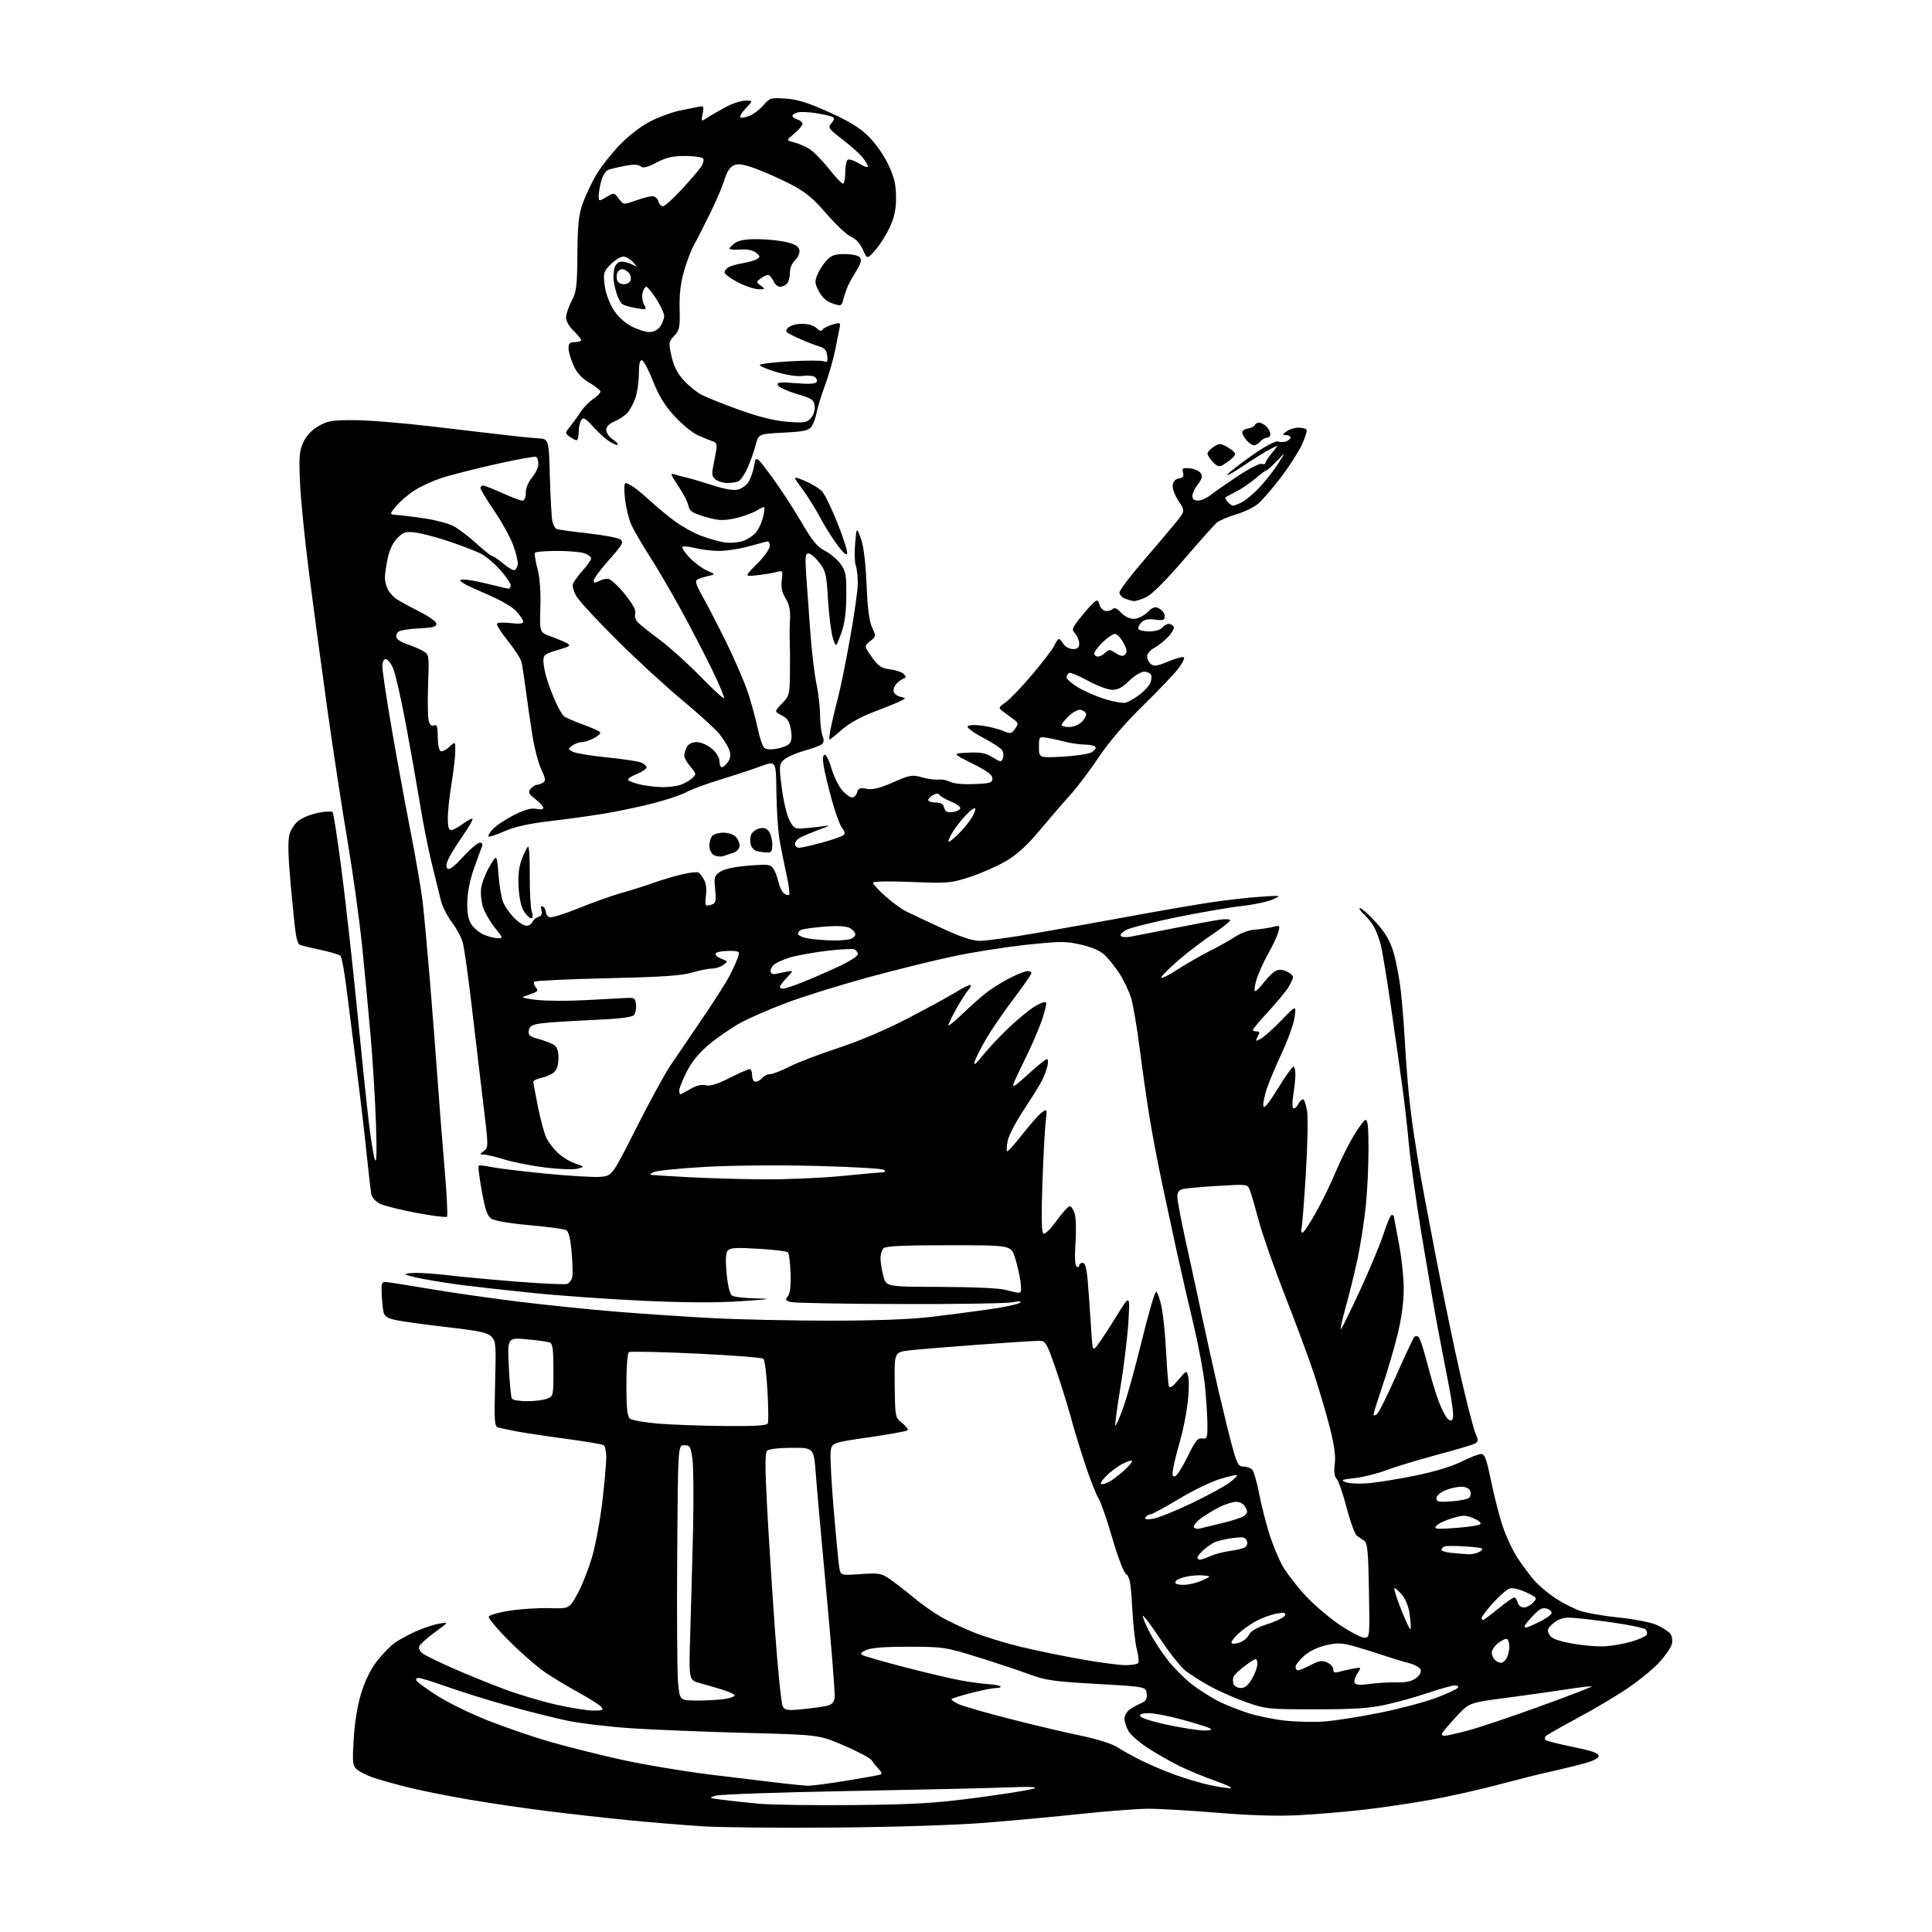 <?xml version="1.0" encoding="UTF-8" standalone="no"?>
<svg 
  version="1.1" 
  xmlns="http://www.w3.org/2000/svg" 
  xmlns:xlink="http://www.w3.org/1999/xlink" 
  xmlns:svg="http://www.w3.org/2000/svg"
  xmlns:rdf="http://www.w3.org/1999/02/22-rdf-syntax-ns#"
  xmlns:cc="http://creativecommons.org/ns#"
  xmlns:dc="http://purl.org/dc/elements/1.1/"
  viewBox="0 0 768 768"
  width="768"
  height="768"
>
<style>svg {background-color: white; }</style>"
<path stroke="none" fill="black" fill-rule="evenodd" d="M332.50,726.48C310.50,726.68 286.43,726.45 279.00,725.97C271.57,725.49 258.30,724.39 249.50,723.52C240.70,722.65 226.30,721.03 217.50,719.93C208.70,718.83 194.75,716.78 186.50,715.37C178.25,713.97 167.22,711.76 162.00,710.46C156.78,709.15 150.50,707.38 148.05,706.52C145.60,705.65 142.78,704.21 141.78,703.30C140.15,701.83 140.03,700.53 140.61,691.08C141.02,684.37 142.14,677.68 143.66,672.81C145.19,667.88 147.46,663.34 149.96,660.18C152.10,657.46 155.22,654.27 156.88,653.09C158.54,651.90 162.28,649.86 165.20,648.54C168.11,647.22 172.30,645.83 174.50,645.45C178.50,644.76 178.50,644.76 172.87,648.85C169.77,651.10 166.97,653.63 166.65,654.47C166.29,655.41 166.97,656.59 168.45,657.56C169.76,658.42 175.26,661.06 180.67,663.44C186.08,665.81 195.00,669.43 200.49,671.48C205.99,673.54 215.21,676.29 220.99,677.60C226.77,678.91 233.47,679.99 235.87,679.99C239.59,680.00 240.06,679.78 239.04,678.54C238.37,677.74 234.38,675.20 230.16,672.89C225.95,670.59 219.92,666.96 216.77,664.83C213.61,662.69 207.18,657.09 202.47,652.38C197.75,647.67 194.07,643.29 194.28,642.66C194.48,642.02 198.22,640.95 202.58,640.27C206.93,639.59 214.06,639.14 218.41,639.27C226.32,639.50 226.32,639.50 229.60,633.50C231.41,630.20 234.01,623.59 235.39,618.81C236.77,614.03 238.60,604.13 239.45,596.81C240.30,589.49 241.00,581.61 241.00,579.31C241.00,577.00 240.52,574.82 239.94,574.46C239.36,574.10 232.49,572.95 224.69,571.91C216.89,570.86 208.03,569.52 205.00,568.93C201.97,568.34 198.80,567.66 197.94,567.42C196.57,567.04 196.43,564.81 196.81,550.12C197.22,534.39 197.12,533.12 195.30,531.30C193.72,529.72 190.35,529.00 177.92,527.58C169.44,526.61 160.36,525.37 157.75,524.83C154.14,524.07 152.87,523.31 152.48,521.67C152.20,520.48 151.87,517.25 151.74,514.50C151.53,510.05 151.72,509.51 153.50,509.63C154.60,509.70 162.47,510.95 171.00,512.39C179.53,513.84 195.50,516.13 206.50,517.47C217.50,518.82 235.05,520.61 245.50,521.46C255.95,522.30 273.05,523.44 283.50,523.99C293.95,524.54 314.88,524.99 330.00,524.99C347.85,524.98 361.89,524.47 370.00,523.51C376.88,522.70 387.45,521.32 393.50,520.44C399.55,519.56 404.95,518.39 405.50,517.84C406.16,517.18 405.16,517.12 402.50,517.67C400.30,518.13 380.20,518.45 357.84,518.38C335.48,518.32 315.98,517.96 314.50,517.59C312.17,517.01 312.00,516.71 313.16,515.31C314.07,514.22 314.42,511.28 314.26,506.16C314.13,502.02 313.67,498.27 313.24,497.84C312.81,497.41 307.52,496.76 301.47,496.40C292.60,495.86 290.24,496.00 289.30,497.14C288.47,498.14 288.34,500.87 288.86,506.35C289.35,511.39 290.12,514.46 291.05,515.05C291.85,515.56 296.10,516.04 300.50,516.13C307.35,516.27 306.48,516.43 294.50,517.25C284.99,517.90 272.55,517.85 255.71,517.08C242.08,516.45 222.28,515.05 211.71,513.96C201.15,512.87 188.68,511.48 184.00,510.88C179.32,510.27 172.43,509.20 168.69,508.49C164.94,507.79 161.60,506.94 161.27,506.60C160.94,506.27 162.89,506.00 165.61,506.00C168.33,506.00 174.14,506.44 178.53,506.98C182.91,507.52 194.93,508.63 205.22,509.46C215.52,510.28 224.64,510.69 225.48,510.37C226.33,510.04 227.23,508.82 227.48,507.64C227.73,506.46 227.62,501.95 227.22,497.60C226.72,492.15 226.04,489.47 225.00,488.95C224.18,488.53 217.65,487.67 210.50,487.03C203.04,486.37 196.60,485.29 195.38,484.50C193.72,483.42 192.88,481.04 191.53,473.50C190.57,468.21 190.00,463.66 190.26,463.40C190.52,463.14 192.71,463.36 195.12,463.88C197.53,464.40 207.15,465.58 216.50,466.50C225.85,467.41 235.70,468.01 238.40,467.83C243.30,467.50 243.30,467.50 252.90,448.47C258.18,438.01 264.32,426.76 266.55,423.47C268.78,420.19 274.50,411.79 279.25,404.81C284.01,397.83 288.99,389.96 290.32,387.31C291.65,384.66 293.05,381.49 293.44,380.25C294.09,378.15 293.84,378.00 289.63,378.00C287.15,378.00 284.84,378.45 284.50,379.00C284.16,379.55 285.14,380.49 286.69,381.08C289.40,382.11 289.43,382.20 287.56,383.57C286.49,384.36 284.47,385.01 283.06,385.01C281.65,385.02 278.02,385.75 275.00,386.63C270.81,387.86 262.78,388.39 241.33,388.87C225.84,389.22 212.84,389.83 212.44,390.23C212.04,390.63 212.28,391.63 212.97,392.46C214.01,393.72 213.82,394.11 211.86,394.84C210.56,395.32 208.82,395.94 208.00,396.22C207.18,396.50 209.55,397.07 213.28,397.48C217.01,397.90 225.56,397.95 232.28,397.60C239.00,397.25 246.30,396.86 248.50,396.73C252.21,396.52 252.52,396.71 252.82,399.31C253.00,400.86 252.65,402.72 252.04,403.46C251.25,404.41 246.29,405.00 234.71,405.51C225.80,405.90 216.70,406.52 214.50,406.88C211.40,407.38 210.43,408.02 210.19,409.71C209.93,411.52 210.59,412.08 214.07,413.02C216.38,413.64 219.11,414.67 220.13,415.31C221.46,416.15 222.00,417.66 222.00,420.59C222.00,423.24 221.38,425.24 220.25,426.23C219.29,427.08 217.04,428.09 215.25,428.47C213.46,428.85 212.00,429.53 212.00,429.98C212.00,430.44 212.86,435.06 213.90,440.26C214.95,445.47 216.48,451.02 217.31,452.61C218.14,454.20 220.16,456.77 221.80,458.33C223.44,459.89 226.51,461.76 228.64,462.49C232.50,463.83 232.50,463.83 229.51,464.58C227.87,465.00 222.08,464.78 216.64,464.10C211.20,463.42 204.00,462.00 200.63,460.95C197.26,459.89 193.60,459.01 192.50,458.98C190.56,458.94 190.56,458.89 192.37,457.52C194.19,456.15 194.18,455.68 192.12,438.80C190.97,429.29 188.89,411.82 187.52,400.00C186.14,388.18 184.54,376.78 183.95,374.68C183.36,372.58 181.41,368.93 179.61,366.58C177.81,364.22 175.84,360.32 175.24,357.90C174.63,355.48 172.98,348.77 171.58,343.00C170.18,337.23 168.13,326.88 167.02,320.00C165.90,313.12 163.40,298.95 161.46,288.50C159.51,278.05 157.19,267.81 156.31,265.75C155.42,263.69 154.09,262.00 153.35,262.00C152.52,262.00 152.00,263.15 152.00,264.99C152.00,266.64 153.56,277.10 155.46,288.24C157.36,299.38 160.72,317.73 162.92,329.00C165.12,340.27 167.38,353.32 167.95,358.00C168.51,362.68 169.86,377.30 170.95,390.50C172.03,403.70 173.39,421.25 173.97,429.50C174.54,437.75 175.76,453.16 176.67,463.75C177.59,474.34 178.04,483.29 177.68,483.65C177.33,484.01 171.79,483.31 165.38,482.11C158.97,480.90 152.45,479.25 150.88,478.44C149.31,477.63 147.84,475.96 147.60,474.73C147.36,473.50 146.44,465.52 145.56,457.00C144.67,448.48 142.84,432.95 141.50,422.50C140.15,412.05 138.41,398.40 137.64,392.17C136.86,385.93 135.83,380.43 135.35,379.95C134.87,379.47 131.17,378.38 127.12,377.53C123.08,376.68 119.42,375.76 118.98,375.49C118.53,375.21 117.90,373.30 117.58,371.24C117.25,369.19 116.33,360.25 115.53,351.38C114.52,340.13 114.39,334.19 115.08,331.68C115.65,329.62 117.31,327.20 118.96,326.03C120.55,324.89 124.03,323.56 126.68,323.05C129.33,322.55 131.82,322.45 132.21,322.83C132.60,323.21 134.30,334.32 135.98,347.51C137.66,360.71 140.38,385.23 142.02,402.00C143.66,418.77 145.69,438.35 146.53,445.50C147.37,452.65 148.50,459.62 149.03,461.00C149.70,462.70 149.84,458.23 149.46,447.00C149.17,437.93 148.25,422.62 147.43,413.00C146.60,403.38 145.04,386.81 143.96,376.19C142.87,365.57 140.21,346.44 138.05,333.69C135.89,320.94 132.27,297.29 130.02,281.15C127.77,265.00 124.56,241.15 122.89,228.15C121.22,215.14 119.60,198.98 119.28,192.24C118.79,181.70 118.96,179.41 120.53,175.92C121.74,173.24 123.77,171.05 126.52,169.44C130.17,167.30 131.88,167.00 140.59,167.01C146.04,167.01 159.95,168.13 171.50,169.49C183.05,170.84 196.32,172.41 201.00,172.96C205.68,173.52 211.45,174.09 213.83,174.24C218.17,174.50 218.17,174.50 218.58,189.50C218.81,197.75 219.25,205.70 219.56,207.17C219.87,208.63 220.68,210.05 221.36,210.31C222.05,210.57 227.64,211.34 233.79,212.02C239.94,212.70 245.70,213.79 246.60,214.45C248.04,215.50 247.51,216.46 242.12,222.53C238.75,226.32 236.00,230.02 236.00,230.75C236.00,231.75 236.47,231.82 237.93,231.04C239.00,230.47 240.69,230.03 241.68,230.07C242.68,230.11 245.66,232.82 248.31,236.10C251.63,240.22 252.93,242.64 252.52,243.93C252.18,245.01 252.62,246.48 253.59,247.45C254.50,248.36 258.45,251.50 262.37,254.42C266.29,257.34 273.50,263.86 278.40,268.89C283.29,273.92 287.52,277.81 287.80,277.53C288.08,277.26 285.96,272.18 283.09,266.26C280.23,260.34 274.68,249.65 270.76,242.50C266.85,235.35 261.18,225.68 258.17,221.00C255.16,216.32 251.89,210.70 250.92,208.50C249.94,206.30 248.83,201.69 248.44,198.25C248.04,194.66 248.13,192.00 248.65,192.00C249.15,192.00 250.67,192.77 252.03,193.71C253.39,194.65 256.35,197.13 258.60,199.23C260.86,201.33 265.10,204.84 268.02,207.02C270.95,209.20 275.74,211.88 278.68,212.98C281.62,214.08 285.77,215.26 287.91,215.60C290.05,215.94 293.41,215.69 295.38,215.04C297.35,214.39 299.84,212.64 300.90,211.14C301.96,209.65 303.15,206.74 303.53,204.68C304.24,200.93 304.24,200.93 300.79,202.96C298.89,204.08 294.86,205.50 291.83,206.11C287.19,207.04 285.35,206.93 280.24,205.41C275.14,203.89 274.09,203.19 273.65,201.00C273.36,199.57 271.54,196.03 269.59,193.14C266.39,188.37 266.26,187.95 268.28,188.60C269.50,188.99 271.85,189.62 273.50,190.00C275.15,190.39 279.69,191.73 283.60,193.00C288.06,194.44 291.67,195.05 293.33,194.63C294.79,194.27 296.67,192.91 297.52,191.61C298.37,190.32 299.38,187.41 299.78,185.14C300.50,181.03 300.50,181.03 306.60,189.26C309.95,193.79 315.25,201.89 318.38,207.24C322.92,215.04 324.84,217.39 327.95,218.97C330.08,220.06 332.88,222.43 334.17,224.23C336.24,227.13 336.49,228.57 336.41,237.00C336.35,243.89 335.76,248.01 334.30,252.00C332.27,257.50 332.27,257.50 331.04,253.50C330.36,251.30 329.51,244.51 329.15,238.42C328.56,228.34 328.25,227.01 325.70,223.67C324.16,221.65 322.22,220.00 321.40,220.00C320.13,220.00 319.99,221.37 320.49,228.75C320.82,233.56 321.54,243.71 322.11,251.31C322.67,258.90 323.77,268.12 324.55,271.81C325.33,275.49 325.97,281.06 325.98,284.18C325.99,287.31 326.43,290.99 326.95,292.36C327.61,294.09 327.53,295.14 326.70,295.83C326.04,296.37 322.80,297.57 319.50,298.51C316.20,299.44 312.62,301.05 311.55,302.09C309.71,303.85 309.66,304.52 310.74,313.03C311.36,318.01 312.69,323.76 313.69,325.80C315.22,328.92 315.97,329.48 318.50,329.35C320.15,329.26 323.52,328.92 326.00,328.59C330.50,327.97 330.50,327.97 325.38,329.88C322.57,330.93 319.30,332.30 318.13,332.93C316.96,333.56 316.00,334.73 316.00,335.54C316.00,336.34 316.76,337.00 317.69,337.00C318.61,337.00 322.78,336.06 326.94,334.90C331.10,333.75 334.92,332.41 335.43,331.93C335.99,331.39 335.75,330.35 334.82,329.27C333.97,328.30 332.10,323.23 330.66,318.00C329.22,312.77 327.75,306.59 327.39,304.25C326.96,301.43 327.12,300.00 327.84,300.00C328.45,300.00 329.67,302.48 330.55,305.51C331.43,308.54 333.28,312.37 334.66,314.01C336.05,315.66 337.85,317.00 338.68,317.00C339.51,317.00 340.43,316.09 340.72,314.98C341.16,313.30 341.79,313.06 344.50,313.57C346.93,314.02 349.62,313.36 355.01,311.00C361.72,308.05 362.58,307.90 366.49,309.00C368.81,309.65 371.79,310.05 373.11,309.89C374.42,309.73 376.47,310.14 377.66,310.79C378.94,311.49 382.82,311.86 387.16,311.68C393.67,311.43 394.50,311.17 394.50,309.45C394.50,308.01 392.39,306.44 386.50,303.50C378.50,299.50 378.50,299.50 384.80,299.20C389.84,298.96 391.80,299.33 394.55,301.03C397.73,303.00 398.05,303.03 398.66,301.45C399.02,300.50 398.89,299.05 398.37,298.23C397.86,297.41 394.42,295.16 390.74,293.23C387.06,291.30 384.33,289.28 384.66,288.75C385.01,288.18 387.34,288.05 390.30,288.44C393.07,288.81 396.83,289.74 398.65,290.50C401.74,291.79 402.07,291.74 403.50,289.69C404.92,287.66 404.87,287.38 402.77,285.82C401.52,284.90 399.65,283.51 398.61,282.74C396.81,281.39 396.87,281.23 399.82,279.13C401.53,277.91 406.32,272.89 410.48,267.96C414.64,263.02 418.56,257.87 419.18,256.50C419.81,255.12 420.59,254.00 420.92,254.00C421.25,254.00 422.08,254.90 422.77,256.00C423.47,257.13 425.10,258.00 426.51,258.00C428.40,258.00 429.00,257.48 429.00,255.83C429.00,254.63 428.28,252.86 427.39,251.88C425.90,250.23 426.05,249.76 429.64,245.30C431.76,242.66 434.18,239.97 435.00,239.32C436.22,238.36 436.60,238.54 437.04,240.31C437.34,241.51 438.40,242.65 439.40,242.84C440.40,243.03 441.69,242.71 442.27,242.13C443.02,241.38 444.01,241.80 445.62,243.53C446.98,245.00 449.02,246.00 450.65,246.00C452.24,246.00 454.53,244.91 456.09,243.41C458.37,241.23 459.13,241.00 460.90,241.95C462.05,242.56 463.00,243.91 463.00,244.94C463.00,246.53 462.43,246.73 459.18,246.30C456.41,245.93 454.89,246.25 453.67,247.47C452.74,248.40 452.24,249.57 452.55,250.08C452.86,250.59 454.84,251.00 456.94,251.00C459.11,251.00 461.29,250.35 462.00,249.50C462.68,248.68 463.84,248.00 464.56,248.00C465.29,248.00 466.18,248.49 466.55,249.08C466.92,249.68 465.93,251.52 464.36,253.17C462.79,254.82 460.26,256.82 458.75,257.61C457.24,258.40 456.00,259.88 456.00,260.90C456.00,261.92 456.67,263.31 457.48,263.98C458.67,264.97 460.04,264.76 464.47,262.93C467.50,261.67 470.27,260.94 470.63,261.29C470.99,261.65 470.00,263.65 468.43,265.72C466.86,267.80 460.53,274.45 454.35,280.50C447.13,287.57 440.87,294.87 436.81,300.95C433.34,306.15 428.24,312.90 425.48,315.95C422.71,319.00 417.26,325.32 413.37,330.00C408.33,336.05 404.45,339.59 399.90,342.28C396.38,344.35 389.90,347.21 385.50,348.63C377.87,351.09 376.80,351.18 362.25,350.59C353.18,350.22 347.00,350.35 347.00,350.89C347.00,351.40 349.17,353.77 351.83,356.16C354.49,358.55 358.20,361.28 360.08,362.23C361.96,363.17 368.40,366.21 374.40,368.97C382.19,372.57 386.53,374.00 389.65,374.00C392.04,374.00 401.98,372.62 411.75,370.94C421.51,369.26 438.95,366.14 450.50,364.01C462.05,361.88 476.23,359.45 482.00,358.60C487.77,357.76 496.32,356.80 501.00,356.48C509.43,355.91 509.47,355.91 506.00,357.53C504.07,358.42 498.45,359.61 493.50,360.17C488.55,360.72 476.89,362.74 467.58,364.65C458.27,366.56 449.37,368.79 447.80,369.61C446.22,370.42 445.19,371.50 445.51,372.01C445.82,372.52 447.52,372.68 449.29,372.37C451.05,372.05 458.80,370.54 466.50,369.01C474.20,367.48 482.41,365.95 484.75,365.60C487.09,365.26 489.00,365.37 489.00,365.84C489.00,366.32 485.96,368.73 482.25,371.20C478.54,373.67 472.50,378.26 468.84,381.39C465.18,384.52 461.94,387.71 461.64,388.48C461.35,389.26 464.12,387.95 467.80,385.57C471.49,383.20 477.39,379.80 480.93,378.02C484.47,376.24 489.06,373.67 491.13,372.29C493.21,370.92 496.61,369.69 498.70,369.55C500.79,369.41 503.95,368.96 505.71,368.53C508.88,367.77 508.92,367.80 508.10,370.66C507.64,372.25 505.81,376.14 504.03,379.29C502.25,382.44 500.19,387.04 499.45,389.51C498.70,391.98 498.47,394.00 498.93,394.00C499.39,394.00 500.96,392.43 502.42,390.51C503.88,388.60 505.94,386.57 506.98,386.01C508.31,385.30 509.66,385.34 511.44,386.16C512.85,386.80 514.00,387.81 514.00,388.41C513.99,389.01 513.16,390.85 512.13,392.50C511.11,394.15 507.51,398.49 504.14,402.15C500.76,405.81 498.00,409.08 498.00,409.40C498.00,409.73 498.69,410.00 499.54,410.00C500.78,410.00 500.86,410.39 499.96,412.08C498.92,414.02 498.99,414.07 501.17,412.91C502.45,412.23 506.15,408.93 509.38,405.58C515.27,399.50 515.27,399.50 514.66,404.22C514.32,406.81 512.06,413.18 509.63,418.38C507.21,423.57 504.46,430.11 503.53,432.90C502.61,435.69 502.01,438.77 502.21,439.74C502.44,440.90 504.39,438.53 507.94,432.75C510.89,427.94 513.69,424.00 514.15,424.00C514.62,424.00 514.97,425.46 514.94,427.25C514.91,429.04 514.53,432.65 514.09,435.29C513.66,437.92 513.66,440.29 514.10,440.56C514.54,440.83 515.39,440.14 515.99,439.03C516.58,437.91 517.48,437.00 517.97,437.00C518.47,437.00 519.20,439.14 519.59,441.75C519.98,444.36 519.76,455.50 519.09,466.50C518.42,477.50 517.65,487.29 517.37,488.25C517.09,489.21 517.27,490.00 517.75,490.00C518.24,490.00 520.71,486.29 523.23,481.75C525.75,477.21 529.20,470.12 530.90,466.00C532.60,461.88 535.68,455.61 537.74,452.08C539.81,448.54 542.06,445.47 542.75,445.24C543.70,444.93 544.00,447.68 544.00,456.81C544.00,463.40 543.53,473.45 542.95,479.14C542.37,484.84 540.98,493.96 539.86,499.40C538.73,504.85 536.56,513.77 535.03,519.23C533.50,524.69 532.62,528.78 533.08,528.32C533.54,527.86 537.03,520.73 540.83,512.49C544.63,504.24 548.79,494.24 550.07,490.25C551.35,486.26 552.76,483.00 553.20,483.00C553.64,483.00 554.00,483.11 554.00,483.25C554.00,483.39 554.90,488.13 556.00,493.79C557.10,499.44 558.00,507.77 558.00,512.29C558.00,517.61 557.14,524.01 555.55,530.50C554.20,536.00 551.50,545.20 549.55,550.95C547.60,556.69 546.00,561.81 546.00,562.32C546.00,562.83 546.62,562.73 547.37,562.11C548.13,561.48 551.58,554.56 555.04,546.73C558.51,538.91 561.72,532.07 562.17,531.55C562.69,530.95 563.36,530.96 563.98,531.58C564.51,532.11 566.04,536.81 567.37,542.03C568.71,547.24 570.76,554.05 571.94,557.16C573.11,560.27 574.73,563.36 575.53,564.02C576.68,564.98 577.10,564.91 577.57,563.69C577.89,562.84 577.24,557.50 576.13,551.83C575.02,546.15 572.96,535.42 571.55,528.00C570.15,520.58 567.23,503.70 565.06,490.50C562.89,477.30 560.65,461.32 560.07,455.00C559.49,448.68 558.37,438.77 557.59,433.00C556.80,427.23 554.76,412.82 553.05,401.00C551.34,389.18 549.45,377.70 548.86,375.50C548.27,373.30 547.16,370.28 546.39,368.78C545.61,367.29 543.75,364.92 542.25,363.53C540.75,362.14 540.03,361.00 540.66,361.00C541.29,361.00 544.08,363.50 546.88,366.56C550.62,370.65 552.46,373.76 553.89,378.37C554.95,381.82 556.29,388.88 556.86,394.07C557.43,399.26 558.16,408.45 558.49,414.50C558.81,420.55 559.52,429.77 560.05,435.00C560.59,440.23 561.48,447.31 562.02,450.75C562.56,454.19 563.49,460.04 564.08,463.75C564.68,467.46 567.64,483.32 570.66,499.00C573.68,514.67 578.15,536.18 580.58,546.80C583.02,557.41 585.66,567.64 586.45,569.54C587.75,572.66 587.73,573.07 586.20,573.88C585.26,574.37 578.42,576.40 571.00,578.38C563.58,580.37 554.58,583.10 551.00,584.45C547.42,585.80 541.80,587.20 538.50,587.57C533.24,588.15 532.81,588.36 535.00,589.21C536.38,589.75 540.45,589.92 544.06,589.60C547.67,589.28 556.09,587.91 562.76,586.55C570.25,585.02 577.22,582.91 580.93,581.04C584.24,579.37 587.75,578.00 588.74,578.00C590.21,578.00 590.92,579.91 592.75,588.85C593.97,594.82 596.07,602.98 597.43,606.98C598.78,610.98 601.47,616.63 603.39,619.53C605.32,622.44 608.29,626.40 609.99,628.34C611.69,630.28 615.43,633.42 618.29,635.31C621.16,637.21 625.60,639.47 628.16,640.34C630.72,641.20 637.69,642.41 643.64,643.01C649.60,643.62 656.28,644.92 658.49,645.90C660.69,646.87 663.11,648.42 663.86,649.32C664.70,650.34 664.97,651.97 664.57,653.57C664.21,655.00 661.88,658.35 659.40,661.01C656.91,663.67 651.19,668.31 646.69,671.33C642.18,674.35 633.33,679.60 627.00,682.99C620.67,686.38 615.08,689.57 614.57,690.06C614.05,690.56 613.95,691.28 614.33,691.66C614.71,692.04 619.63,693.29 625.26,694.43C632.77,695.95 635.50,696.90 635.50,698.00C635.50,699.02 633.25,700.09 628.50,701.32C624.65,702.32 618.58,703.78 615.00,704.56C611.42,705.34 602.65,707.55 595.50,709.46C588.35,711.38 576.42,714.06 569.00,715.40C561.58,716.75 549.42,718.55 542.00,719.40C534.58,720.25 522.88,721.23 516.00,721.58C507.81,722.00 496.76,721.66 483.96,720.61C473.21,719.72 460.97,719.00 456.76,719.00C452.56,719.00 440.65,719.90 430.31,720.99C419.96,722.09 402.73,723.69 392.00,724.55C380.32,725.49 356.46,726.27 332.50,726.48zM339.50,717.54C364.02,717.29 371.59,716.83 388.50,714.59C399.50,713.14 409.62,711.51 411.00,710.97C412.73,710.30 409.48,710.16 400.50,710.52C393.35,710.81 365.00,711.46 337.50,711.96C310.00,712.46 286.15,713.29 284.50,713.80C281.65,714.68 281.77,714.76 287.00,715.43C290.02,715.83 296.55,716.53 301.50,716.99C306.45,717.45 323.55,717.70 339.50,717.54zM489.00,710.85C490.38,710.85 487.90,709.59 483.50,708.06C479.10,706.52 472.60,703.86 469.06,702.13C465.52,700.40 459.76,697.12 456.26,694.84C452.76,692.56 449.24,689.44 448.45,687.90C447.65,686.36 447.00,684.25 447.00,683.20C447.00,682.16 447.79,680.65 448.75,679.85C449.71,679.04 451.77,677.85 453.32,677.18C455.58,676.22 456.07,675.44 455.82,673.24C455.50,670.50 455.50,670.50 436.00,669.39C418.76,668.41 415.63,667.96 409.00,665.50C404.88,663.97 395.65,660.91 388.50,658.68C375.97,654.79 374.99,654.64 361.50,654.60C352.17,654.57 346.50,654.99 344.50,655.85C342.13,656.87 341.82,657.32 343.00,657.98C343.82,658.44 351.48,660.62 360.00,662.83C368.52,665.04 378.41,667.36 381.96,668.00C385.52,668.64 390.37,669.30 392.75,669.45C395.13,669.61 397.36,670.03 397.71,670.37C398.05,670.72 397.25,671.01 395.92,671.02C394.59,671.03 390.20,671.89 386.16,672.94C382.12,673.99 378.58,675.09 378.29,675.38C377.99,675.67 379.27,676.60 381.13,677.45C382.98,678.29 392.38,680.99 402.00,683.43C411.62,685.88 424.23,688.86 430.00,690.04C436.09,691.29 442.00,693.16 444.07,694.49C446.03,695.76 450.31,698.13 453.57,699.77C456.83,701.41 462.88,703.97 467.00,705.47C471.12,706.96 477.20,708.78 480.50,709.51C483.80,710.24 487.62,710.84 489.00,710.85zM320.89,709.87C322.20,709.94 328.95,709.08 335.89,707.95C342.82,706.82 349.07,705.71 349.77,705.47C350.71,705.16 350.58,704.56 349.27,703.18C348.30,702.16 347.05,700.61 346.50,699.74C345.95,698.87 341.00,696.23 335.50,693.88C325.50,689.60 325.50,689.60 296.50,688.85C280.55,688.44 260.21,687.62 251.30,687.04C242.39,686.45 230.91,685.11 225.80,684.05C220.68,683.00 209.97,680.31 202.00,678.07C194.03,675.84 183.09,672.43 177.71,670.51C172.32,668.58 167.24,667.00 166.40,667.00C165.53,667.00 165.18,667.48 165.57,668.12C165.95,668.74 169.69,671.44 173.88,674.13C178.07,676.82 187.16,681.25 194.08,683.98C201.00,686.71 212.04,690.50 218.62,692.39C225.20,694.28 237.79,697.44 246.60,699.41C255.42,701.38 271.60,704.10 282.57,705.46C293.53,706.81 306.10,708.33 310.50,708.83C314.90,709.33 319.57,709.79 320.89,709.87zM574.23,690.00C575.00,690.00 579.09,689.09 583.32,687.98C587.56,686.87 600.48,682.54 612.04,678.34C623.60,674.15 632.90,670.57 632.72,670.38C632.53,670.20 627.90,670.73 622.44,671.58C616.97,672.42 606.08,673.96 598.24,674.99C583.98,676.86 583.98,676.86 578.74,682.57C575.86,685.70 573.35,688.66 573.17,689.13C572.98,689.61 573.46,690.00 574.23,690.00zM478.50,687.89C481.24,687.92 482.03,687.66 481.00,687.07C480.18,686.59 475.23,685.03 470.00,683.60C464.77,682.17 458.77,681.00 456.67,681.00C454.08,681.00 452.97,681.40 453.24,682.23C453.47,682.90 458.34,684.44 464.08,685.65C469.81,686.85 476.30,687.86 478.50,687.89zM526.00,684.35C530.12,684.09 540.15,682.53 548.27,680.90C556.40,679.26 566.63,676.55 571.01,674.87C575.40,673.20 579.24,671.42 579.55,670.91C579.86,670.41 579.28,670.00 578.25,670.00C577.22,670.00 572.47,671.32 567.71,672.93C562.94,674.54 555.32,676.68 550.77,677.67C544.36,679.07 538.11,679.48 523.00,679.48C504.21,679.48 503.21,679.38 495.50,676.68C491.10,675.14 484.64,672.31 481.15,670.40C477.66,668.49 473.24,665.71 471.33,664.22C469.41,662.72 464.92,657.08 461.33,651.68C457.74,646.28 454.60,642.07 454.34,642.33C454.08,642.59 455.22,645.43 456.87,648.65C458.52,651.87 461.92,657.06 464.41,660.20C466.91,663.33 471.32,667.68 474.22,669.87C477.13,672.06 481.75,674.97 484.50,676.34C487.25,677.71 492.46,679.78 496.08,680.95C499.70,682.11 506.23,683.46 510.58,683.95C514.94,684.43 521.88,684.61 526.00,684.35zM319.31,679.40C323.27,679.01 327.62,678.39 329.00,678.03C330.74,677.57 331.59,676.56 331.81,674.72C331.98,673.27 330.54,655.08 328.61,634.29C326.67,613.51 324.73,591.77 324.30,586.00C323.50,575.50 323.50,575.50 314.78,575.52C309.67,575.54 305.58,576.02 304.93,576.67C304.09,577.51 304.09,583.32 304.94,599.15C305.56,610.89 306.98,633.06 308.09,648.42C309.20,663.78 310.57,677.19 311.12,678.23C312.02,679.91 312.89,680.03 319.31,679.40zM277.34,675.99C281.28,675.98 286.19,675.70 288.25,675.36C290.31,675.02 292.00,674.38 292.00,673.95C292.00,673.52 289.86,672.50 287.25,671.70C284.64,670.90 280.54,669.70 278.15,669.05C273.80,667.86 273.80,667.86 274.39,649.18C274.71,638.91 275.21,620.38 275.50,608.00C275.78,595.62 275.67,583.02 275.26,580.00C274.57,575.00 274.27,574.50 272.00,574.50C269.50,574.50 269.50,574.50 269.20,618.00C269.03,641.92 269.18,664.76 269.53,668.75C270.17,676.00 270.17,676.00 277.34,675.99zM493.28,671.00C494.98,671.00 496.25,669.89 497.88,666.99C499.12,664.79 499.99,662.05 499.82,660.91C499.52,658.94 499.29,658.99 495.20,661.96C492.84,663.68 490.65,665.74 490.35,666.54C490.04,667.34 490.05,668.67 490.36,669.50C490.68,670.33 491.99,671.00 493.28,671.00zM544.36,669.41C547.19,669.00 551.98,668.71 555.00,668.78C558.90,668.86 561.20,668.36 562.91,667.07C564.41,665.94 565.09,664.67 564.71,663.68C564.38,662.81 562.17,661.62 559.80,661.03C557.44,660.43 552.80,659.02 549.50,657.90C546.20,656.77 541.02,655.16 538.00,654.32C533.47,653.07 531.57,653.01 527.19,653.99C523.94,654.71 520.54,656.34 518.44,658.19C516.55,659.85 515.00,661.84 515.00,662.60C515.00,663.37 515.44,664.00 515.97,664.00C516.50,664.00 518.78,663.04 521.03,661.87C524.37,660.13 525.57,659.94 527.56,660.85C528.90,661.46 530.00,662.69 530.00,663.60C530.00,664.82 530.57,665.07 532.25,664.58C533.49,664.22 536.02,663.65 537.87,663.31C541.24,662.70 541.24,662.70 539.54,665.31C538.60,666.74 538.14,668.42 538.52,669.04C538.99,669.79 540.89,669.92 544.36,669.41zM447.19,661.92C449.77,661.97 452.15,661.56 452.49,661.02C452.82,660.49 452.56,658.12 451.92,655.77C451.28,653.42 450.45,645.99 450.08,639.26C449.54,629.33 449.09,626.78 447.68,625.76C446.66,625.01 444.39,619.09 442.12,611.29C440.01,604.03 437.57,596.99 436.69,595.65C435.81,594.30 433.53,588.55 431.62,582.85C429.71,577.16 426.98,568.23 425.55,563.00C424.12,557.77 421.34,548.89 419.37,543.25C416.05,533.75 415.59,533.00 413.14,532.99C411.69,532.98 400.82,533.67 389.00,534.53C377.18,535.39 364.80,536.41 361.50,536.80C355.50,537.51 355.50,537.51 355.66,550.48C355.82,563.40 355.83,563.45 358.62,565.68C360.16,566.91 361.13,568.21 360.76,568.57C360.40,568.93 353.44,570.19 345.30,571.37C330.50,573.50 330.50,573.50 330.17,577.50C329.99,579.70 330.56,590.05 331.44,600.50C332.32,610.95 333.29,621.02 333.59,622.89C334.14,626.28 334.14,626.28 342.07,625.73C349.28,625.24 350.32,625.41 353.54,627.59C355.49,628.91 359.71,632.18 362.93,634.86C366.14,637.53 371.18,641.10 374.13,642.79C377.09,644.48 382.95,647.24 387.17,648.93C391.39,650.62 399.72,653.18 405.67,654.62C411.63,656.05 422.35,658.27 429.50,659.54C436.65,660.81 444.61,661.88 447.19,661.92zM596.66,661.00C597.36,661.00 598.40,660.13 598.96,659.07C599.53,658.00 600.00,656.00 600.00,654.62C600.00,653.25 599.60,651.87 599.12,651.57C598.63,651.27 597.06,651.95 595.62,653.09C594.18,654.22 593.00,655.92 593.00,656.87C593.00,657.82 593.54,659.14 594.20,659.80C594.86,660.46 595.97,661.00 596.66,661.00zM638.00,654.43C641.02,654.24 645.84,653.38 648.71,652.52C651.57,651.65 654.21,650.47 654.57,649.89C654.93,649.30 654.73,648.33 654.13,647.73C653.53,647.13 647.29,645.84 640.27,644.86C633.25,643.87 625.84,643.06 623.81,643.04C621.35,643.01 619.21,643.77 617.42,645.31C615.14,647.28 614.90,647.95 615.85,649.72C616.71,651.32 618.80,652.16 624.73,653.29C629.01,654.10 634.98,654.62 638.00,654.43zM492.79,652.92C494.30,652.40 495.98,650.99 496.52,649.81C497.18,648.35 499.57,646.98 503.94,645.58C507.48,644.43 510.58,642.88 510.82,642.11C511.17,641.02 510.45,640.88 507.38,641.45C505.25,641.85 501.70,643.13 499.50,644.30C497.30,645.47 494.06,647.75 492.29,649.37C490.52,650.99 489.30,652.67 489.56,653.10C489.83,653.53 491.28,653.45 492.79,652.92zM542.34,651.00C544.51,651.00 544.51,650.93 544.18,632.25C543.91,616.87 543.58,613.32 542.34,612.50C541.51,611.95 540.18,611.05 539.40,610.50C538.61,609.95 536.79,605.00 535.36,599.50C533.92,594.00 532.12,588.79 531.37,587.92C530.42,586.83 530.18,584.96 530.59,581.92C531.00,578.83 530.42,574.49 528.63,567.50C527.23,562.00 524.45,552.55 522.46,546.50C520.47,540.45 515.30,526.50 510.98,515.50C506.66,504.50 501.93,491.00 500.45,485.50C498.98,480.00 497.36,474.42 496.84,473.11C495.91,470.71 495.91,470.71 484.21,471.41C477.77,471.79 471.49,472.35 470.25,472.66C468.65,473.05 468.00,473.95 468.00,475.76C468.00,477.16 469.55,485.32 471.45,493.90C473.35,502.48 476.28,516.02 477.97,524.00C479.66,531.98 482.67,545.48 484.65,554.00C486.64,562.52 489.12,572.54 490.17,576.25C491.83,582.11 492.39,583.00 494.42,583.00C495.70,583.00 497.25,583.60 497.86,584.33C498.47,585.07 499.64,589.17 500.46,593.44C501.28,597.72 503.08,604.88 504.46,609.36C505.84,613.84 508.33,619.85 509.98,622.71C511.64,625.58 515.75,630.87 519.12,634.47C522.49,638.08 528.61,643.27 532.71,646.01C536.81,648.76 541.15,651.00 542.34,651.00zM560.69,647.65C560.91,647.42 560.79,644.89 560.41,642.03C559.97,638.69 558.82,635.76 557.23,633.87C555.87,632.24 554.54,631.13 554.28,631.39C554.02,631.64 555.27,635.50 557.04,639.96C558.82,644.41 560.46,647.87 560.69,647.65zM606.75,646.96C607.16,646.94 609.50,645.92 611.95,644.71C614.40,643.49 616.56,641.98 616.75,641.33C616.95,640.69 616.12,639.85 614.90,639.47C613.18,638.92 611.97,639.54 609.35,642.32C607.51,644.27 606.00,646.12 606.00,646.43C606.00,646.74 606.34,646.98 606.75,646.96zM589.51,644.00C589.80,644.00 592.51,641.98 595.55,639.50C598.59,637.02 601.46,635.00 601.92,635.00C602.39,635.00 603.00,635.90 603.29,637.00C603.59,638.13 604.65,639.00 605.75,639.00C606.82,639.00 608.48,638.12 609.45,637.05C611.16,635.17 611.07,635.05 606.66,632.97C603.99,631.71 601.28,631.09 600.10,631.47C598.99,631.82 596.04,634.38 593.54,637.16C591.05,639.94 589.00,642.62 589.00,643.11C589.00,643.60 589.23,644.00 589.51,644.00zM470.45,630.00C472.44,630.00 475.74,629.24 477.78,628.30C481.50,626.60 481.50,626.60 478.50,626.26C476.85,626.07 473.73,626.29 471.57,626.74C469.41,627.19 467.46,628.11 467.24,628.78C466.97,629.59 468.05,630.00 470.45,630.00zM476.97,620.00C477.50,620.00 479.41,619.35 481.22,618.55C483.02,617.76 486.52,616.84 489.00,616.52C491.48,616.20 494.13,615.55 494.90,615.07C495.72,614.56 496.02,613.49 495.63,612.47C495.07,611.02 494.16,610.85 489.81,611.43C486.97,611.81 483.72,612.60 482.58,613.18C481.43,613.77 479.49,615.17 478.25,616.30C477.01,617.43 476.00,618.72 476.00,619.17C476.00,619.63 476.43,620.00 476.97,620.00zM583.56,617.83C585.24,617.92 587.45,617.39 588.47,616.65C590.10,615.45 589.46,615.23 582.94,614.76C578.87,614.47 574.98,614.46 574.28,614.72C573.57,614.99 573.00,615.59 573.00,616.05C573.00,616.50 574.69,617.06 576.75,617.27C578.81,617.49 581.88,617.74 583.56,617.83zM476.83,607.63C477.75,607.39 481.73,606.43 485.68,605.50C489.64,604.57 493.63,603.26 494.56,602.58C495.95,601.56 496.04,600.95 495.09,599.17C494.37,597.83 492.97,597.00 491.42,597.00C490.05,597.00 487.03,597.95 484.71,599.11C482.39,600.28 479.03,602.33 477.23,603.68C475.43,605.03 474.23,606.57 474.57,607.11C474.90,607.64 475.92,607.88 476.83,607.63zM578.61,607.39C583.50,607.03 587.92,606.36 588.43,605.90C588.97,605.40 587.85,604.42 585.77,603.55C582.60,602.22 581.61,602.22 577.21,603.53C574.48,604.34 571.67,605.69 570.98,606.52C569.87,607.86 570.75,607.96 578.61,607.39zM458.43,603.71C460.48,603.37 467.40,600.58 473.79,597.51C480.19,594.43 486.93,590.76 488.78,589.36C490.62,587.95 491.95,586.61 491.72,586.38C491.49,586.16 488.40,586.87 484.85,587.97C481.29,589.06 473.91,592.66 468.44,595.96C462.97,599.26 457.96,601.97 457.31,601.98C456.65,601.99 455.80,602.52 455.40,603.16C454.89,603.99 455.73,604.14 458.43,603.71zM577.01,596.81C580.32,596.57 583.49,595.91 584.05,595.35C584.61,594.79 584.78,593.58 584.43,592.67C584.03,591.64 582.67,591.00 580.86,591.00C579.25,591.00 576.38,591.65 574.47,592.45C572.47,593.28 571.00,594.61 571.00,595.57C571.00,596.99 571.89,597.18 577.01,596.81zM438.09,590.00C438.90,590.00 440.67,589.26 442.03,588.35C443.39,587.44 445.74,585.55 447.25,584.16C448.76,582.77 450.00,581.25 450.00,580.79C450.00,580.33 448.31,580.83 446.25,581.89C444.19,582.95 441.18,585.21 439.56,586.91C437.62,588.95 437.12,590.00 438.09,590.00zM467.11,586.84C467.88,586.61 470.13,583.06 472.12,578.96C475.12,572.78 476.10,571.55 477.87,571.81C479.84,572.10 480.00,571.68 479.97,566.31C479.96,563.12 479.52,556.23 479.00,551.00C478.47,545.77 476.42,534.75 474.44,526.50C472.46,518.25 469.51,505.43 467.89,498.00C466.26,490.57 463.60,478.20 461.96,470.50C460.33,462.80 458.10,451.10 457.02,444.50C455.93,437.90 454.16,425.52 453.07,417.00C451.98,408.48 450.44,399.35 449.64,396.73C448.84,394.11 446.81,389.82 445.13,387.21C443.46,384.59 440.82,381.24 439.28,379.77C437.43,377.99 434.21,376.56 429.79,375.53C423.77,374.13 421.68,374.13 408.45,375.52C400.39,376.37 387.40,378.39 379.59,380.02C371.77,381.64 356.19,385.49 344.96,388.56C333.73,391.63 319.13,396.19 312.52,398.68C305.91,401.17 297.68,404.76 294.23,406.66C290.78,408.57 285.26,412.36 281.97,415.10C277.85,418.54 275.06,421.93 272.99,426.01C271.35,429.27 270.00,432.63 270.00,433.47C270.00,434.31 270.20,435.00 270.44,435.00C270.69,435.00 272.49,434.05 274.45,432.89C276.80,431.51 278.87,431.00 280.50,431.41C282.25,431.85 285.06,430.99 289.97,428.52C293.81,426.58 297.41,425.00 297.98,425.00C298.54,425.00 299.00,426.12 299.00,427.50C299.00,428.96 299.57,430.00 300.38,430.00C301.14,430.00 302.32,429.32 303.00,428.50C303.68,427.68 305.08,427.00 306.09,427.00C307.11,427.00 310.63,425.63 313.91,423.96C317.20,422.30 325.87,418.98 333.19,416.60C341.31,413.95 351.96,409.44 360.50,405.01C368.20,401.02 376.95,396.25 379.95,394.41C382.95,392.58 385.61,391.28 385.86,391.53C386.12,391.78 385.63,392.78 384.78,393.74C383.93,394.71 381.83,398.01 380.12,401.08C378.40,404.15 377.00,407.06 377.00,407.55C377.00,408.04 379.59,405.94 382.75,402.89C385.91,399.83 390.30,395.97 392.50,394.30C394.70,392.63 398.85,390.08 401.72,388.63C404.59,387.18 407.62,386.00 408.47,386.00C409.31,386.00 410.00,386.38 410.00,386.84C410.00,387.31 406.83,391.86 402.97,396.97C399.10,402.08 394.19,409.24 392.06,412.88C389.93,416.52 387.86,420.62 387.46,422.00C386.92,423.81 387.82,423.13 390.72,419.50C392.92,416.75 397.60,411.78 401.11,408.45C404.62,405.13 409.21,401.36 411.30,400.09C413.39,398.81 415.41,398.07 415.77,398.44C416.14,398.81 415.38,402.12 414.07,405.80C412.77,409.49 409.94,416.04 407.78,420.36C405.63,424.68 403.44,429.34 402.92,430.71C402.20,432.60 403.58,431.73 408.63,427.10C412.29,423.75 415.68,421.00 416.16,421.00C416.64,421.00 416.74,422.24 416.38,423.75C416.02,425.26 415.04,427.85 414.22,429.50C413.39,431.15 410.14,436.40 406.99,441.16C403.83,445.92 400.94,451.48 400.56,453.51C400.18,455.54 400.08,457.41 400.33,457.66C400.58,457.92 403.35,454.85 406.49,450.84C409.62,446.84 413.11,442.91 414.24,442.12C416.24,440.72 416.27,440.79 415.66,446.09C415.31,449.07 414.73,460.09 414.37,470.60C413.91,483.87 414.03,489.90 414.79,490.37C415.40,490.75 417.65,488.55 420.00,485.27C422.27,482.10 424.63,479.50 425.24,479.50C425.85,479.50 426.75,480.85 427.23,482.50C427.72,484.15 427.85,489.40 427.52,494.17C427.15,499.68 427.32,503.08 427.97,503.48C428.54,503.83 429.00,503.64 429.00,503.06C429.00,502.48 429.62,502.00 430.37,502.00C431.34,502.00 431.92,503.99 432.35,508.75C432.68,512.46 433.25,520.41 433.62,526.41C434.29,537.32 434.29,537.32 436.40,534.55C437.55,533.03 440.91,527.90 443.85,523.14C449.19,514.50 449.19,514.50 448.57,525.21C448.22,531.10 446.82,542.76 445.45,551.11C444.08,559.46 443.14,566.47 443.36,566.69C443.58,566.91 444.97,563.78 446.45,559.73C447.93,555.67 451.28,543.61 453.89,532.93C456.50,522.24 459.06,513.50 459.57,513.50C460.08,513.50 461.05,516.20 461.73,519.50C462.40,522.80 463.23,530.90 463.56,537.50C463.90,544.10 464.38,550.17 464.64,550.98C464.98,552.04 466.05,551.34 468.43,548.51C471.74,544.56 471.74,544.56 472.39,547.53C472.74,549.16 472.58,554.03 472.03,558.35C471.47,562.67 470.15,569.20 469.07,572.85C468.00,576.51 466.81,581.25 466.43,583.38C465.88,586.44 466.02,587.17 467.11,586.84zM288.14,566.86C300.65,566.97 304.90,566.69 305.25,565.75C305.51,565.06 305.43,559.22 305.07,552.76C304.71,546.30 303.98,540.62 303.46,540.14C302.93,539.67 290.92,538.73 276.77,538.07C262.62,537.40 250.58,537.14 250.02,537.49C249.42,537.86 249.00,543.15 249.00,550.44C249.00,559.82 249.34,563.03 250.41,563.93C251.19,564.57 256.25,565.46 261.66,565.91C267.07,566.36 278.99,566.78 288.14,566.86zM209.49,557.00C212.45,557.00 216.02,556.56 217.43,556.02C219.96,555.06 220.00,554.89 220.00,544.63C220.00,536.41 219.69,534.10 218.54,533.65C217.73,533.34 213.61,532.78 209.38,532.39C201.69,531.70 201.69,531.70 202.26,543.31C202.57,549.69 203.12,555.39 203.47,555.96C203.83,556.53 206.54,557.00 209.49,557.00zM404.89,513.90C405.97,513.98 406.13,512.96 405.63,509.25C405.27,506.64 404.27,502.36 403.41,499.75C401.84,495.00 401.84,495.00 377.12,495.00C359.23,495.00 352.07,495.33 351.20,496.20C350.54,496.86 350.00,498.65 350.00,500.19C350.00,501.72 350.51,504.89 351.14,507.24C352.28,511.51 352.28,511.51 373.89,511.56C386.32,511.59 397.20,512.07 399.50,512.70C401.70,513.31 404.12,513.84 404.89,513.90zM303.00,468.81C312.07,468.89 326.25,468.30 334.50,467.49C342.75,466.68 350.15,466.02 350.95,466.01C351.86,466.00 352.05,465.65 351.45,465.06C350.93,464.54 338.80,463.82 324.50,463.47C309.80,463.10 290.67,463.26 280.50,463.84C270.60,464.41 261.38,465.32 260.00,465.87C258.53,466.46 258.12,466.95 259.00,467.05C259.82,467.15 266.35,467.55 273.50,467.94C280.65,468.34 293.93,468.73 303.00,468.81zM311.33,393.00C312.06,393.00 315.55,391.85 319.08,390.43C322.61,389.02 328.99,386.25 333.25,384.28C337.51,382.30 341.00,380.07 341.00,379.31C341.00,378.56 340.35,377.69 339.57,377.39C338.78,377.08 333.94,377.34 328.82,377.95C323.69,378.56 317.17,379.72 314.31,380.54C311.46,381.35 308.40,382.74 307.52,383.63C306.63,384.51 306.10,385.74 306.33,386.37C306.56,386.99 307.34,387.36 308.06,387.19C308.78,387.02 310.75,386.62 312.44,386.30C315.50,385.72 315.50,385.72 312.75,388.67C311.24,390.28 310.00,391.92 310.00,392.30C310.00,392.69 310.60,393.00 311.33,393.00zM330.50,373.84C333.25,373.91 336.51,373.70 337.75,373.37C338.99,373.04 340.00,372.16 340.00,371.42C340.00,370.68 339.02,369.54 337.82,368.90C336.39,368.14 333.00,367.94 328.02,368.32C323.83,368.64 319.62,369.21 318.66,369.58C317.70,369.94 317.08,370.75 317.29,371.37C317.49,371.99 319.42,372.77 321.58,373.11C323.74,373.44 327.75,373.77 330.50,373.84zM197.82,372.96C200.06,373.00 200.02,372.86 196.70,368.75C194.81,366.41 192.70,362.76 192.01,360.63C191.33,358.51 191.00,355.07 191.27,353.00C191.55,350.93 193.07,347.04 194.64,344.37C197.50,339.50 197.50,339.50 198.14,347.50C198.48,351.90 199.30,356.85 199.95,358.50C200.59,360.15 202.53,362.96 204.26,364.75C205.98,366.54 208.22,368.00 209.23,368.00C210.24,368.00 211.32,367.34 211.62,366.54C211.93,365.73 213.00,364.82 213.99,364.50C215.25,364.10 215.63,363.29 215.24,361.81C214.86,360.36 215.05,359.91 215.84,360.40C216.48,360.80 217.00,361.78 217.00,362.59C217.00,363.40 217.64,364.31 218.43,364.61C219.22,364.92 224.51,363.28 230.18,360.97C235.86,358.66 243.43,355.97 247.00,354.98C250.57,353.99 256.20,352.22 259.50,351.04C262.80,349.86 268.03,348.30 271.13,347.57C274.23,346.83 277.20,346.52 277.73,346.87C278.26,347.22 279.27,348.57 279.96,349.88C280.72,351.33 280.97,353.78 280.59,356.13C280.25,358.29 280.39,360.00 280.91,360.00C281.42,360.00 282.51,359.74 283.34,359.42C284.51,358.97 284.72,357.70 284.29,353.53C283.78,348.61 283.94,348.09 286.37,346.49C288.05,345.39 292.12,344.53 297.62,344.10C305.59,343.48 306.33,343.58 307.52,345.46C308.23,346.58 309.10,348.93 309.47,350.68C309.83,352.43 310.79,354.41 311.59,355.07C312.39,355.74 313.33,356.00 313.68,355.66C314.02,355.31 313.57,351.76 312.67,347.76C311.77,343.77 310.52,337.57 309.90,334.00C309.28,330.43 308.71,321.85 308.63,314.94C308.50,302.37 308.50,302.37 302.50,304.58C299.20,305.79 291.88,308.20 286.24,309.93C280.60,311.66 274.52,313.91 272.74,314.93C270.96,315.95 265.00,317.94 259.50,319.36C254.00,320.78 245.00,322.66 239.50,323.54C234.00,324.42 224.29,325.76 217.93,326.50C210.02,327.43 204.52,328.68 200.53,330.44C197.32,331.86 194.46,332.79 194.18,332.51C193.89,332.22 194.72,330.86 196.02,329.48C197.32,328.10 201.09,325.61 204.41,323.95C208.71,321.80 211.24,321.11 213.22,321.55C214.82,321.90 216.00,321.73 216.00,321.15C216.00,320.60 214.57,319.02 212.81,317.65C210.09,315.52 209.82,314.93 210.94,313.58C211.66,312.71 212.75,311.99 213.37,311.98C213.99,311.98 215.12,311.58 215.88,311.10C217.01,310.38 216.89,309.47 215.17,305.86C214.02,303.46 212.40,297.23 211.58,292.00C210.75,286.77 209.58,278.68 208.98,274.00C208.37,269.32 207.62,264.44 207.30,263.15C206.99,261.86 204.55,258.08 201.89,254.77C199.23,251.45 197.27,248.36 197.55,247.92C197.83,247.47 200.29,247.37 203.03,247.69C206.39,248.09 208.00,247.91 208.00,247.16C208.00,246.54 206.76,244.67 205.25,243.00C203.52,241.09 198.62,238.32 192.03,235.54C184.94,232.54 182.09,230.90 183.22,230.47C184.14,230.12 188.60,230.77 193.13,231.91C197.67,233.06 201.75,234.00 202.19,234.00C202.64,234.00 203.00,233.39 203.00,232.64C203.00,231.89 201.15,229.17 198.88,226.60C196.61,224.02 193.12,221.09 191.13,220.08C189.13,219.07 183.45,216.88 178.50,215.23C173.55,213.57 167.52,211.97 165.10,211.68C161.27,211.22 160.34,211.50 157.97,213.87C156.26,215.59 154.84,218.53 154.13,221.85C153.51,224.73 153.00,228.23 153.00,229.61C153.00,231.00 153.52,233.11 154.16,234.32C154.80,235.52 156.26,237.17 157.41,237.99C158.56,238.81 162.65,241.06 166.50,242.99C170.50,244.99 173.50,247.14 173.50,248.00C173.50,249.16 171.93,249.57 166.54,249.80C162.71,249.97 159.03,250.56 158.35,251.12C157.67,251.69 157.36,252.77 157.65,253.52C157.94,254.28 159.82,255.43 161.84,256.08C163.85,256.73 166.65,257.92 168.05,258.73C170.60,260.20 170.60,260.20 170.18,272.05C169.95,278.56 170.04,285.03 170.39,286.41C170.81,288.11 171.51,288.74 172.51,288.36C173.71,287.90 174.00,288.77 174.00,292.83C174.00,295.61 174.48,298.18 175.07,298.55C175.66,298.91 177.24,298.18 178.57,296.93C181.00,294.65 181.00,294.65 180.98,298.58C180.97,300.73 180.30,306.55 179.49,311.50C178.67,316.45 178.01,322.64 178.00,325.25C178.00,328.49 178.41,330.00 179.31,330.00C180.02,330.00 182.13,328.88 183.98,327.51C185.84,326.14 187.57,325.24 187.83,325.50C188.09,325.76 186.50,328.57 184.29,331.74C182.08,334.91 179.50,339.01 178.55,340.86C177.37,343.17 177.15,344.55 177.86,345.26C178.56,345.96 180.51,344.51 184.04,340.64C186.88,337.54 189.88,335.00 190.71,335.00C191.75,335.00 191.99,335.54 191.50,336.75C191.11,337.71 189.68,341.65 188.32,345.50C186.81,349.76 185.80,354.91 185.74,358.64C185.66,362.96 186.15,365.58 187.39,367.47C188.36,368.95 190.58,370.78 192.33,371.54C194.07,372.30 196.54,372.94 197.82,372.96zM211.13,365.00C210.53,365.00 209.26,363.80 208.30,362.33C207.20,360.66 206.40,357.08 206.16,352.78C205.88,347.93 206.27,344.58 207.46,341.46C208.39,339.02 209.50,336.81 209.92,336.55C210.34,336.29 210.64,341.35 210.59,347.79C210.54,354.23 210.89,360.74 211.36,362.25C211.93,364.09 211.86,365.00 211.13,365.00zM287.50,340.33C286.40,340.66 284.71,340.47 283.75,339.91C282.75,339.34 282.00,337.72 282.00,336.15C282.00,334.64 282.54,332.86 283.20,332.20C283.86,331.54 285.85,331.00 287.63,331.00C289.40,331.00 291.56,331.71 292.43,332.57C293.29,333.44 294.00,335.02 294.00,336.10C294.00,337.21 293.03,338.41 291.75,338.89C290.51,339.35 288.60,340.00 287.50,340.33zM304.75,338.88C303.51,338.82 301.73,338.57 300.80,338.32C299.86,338.07 298.82,337.00 298.48,335.94C298.14,334.87 298.15,333.10 298.50,332.00C298.85,330.90 300.30,329.71 301.72,329.35C303.60,328.88 304.68,329.21 305.66,330.54C306.40,331.55 307.00,333.87 307.00,335.69C307.00,338.49 306.65,338.98 304.75,338.88zM380.57,331.95C382.53,330.05 385.05,327.01 386.18,325.20C387.31,323.38 387.97,321.63 387.64,321.31C387.32,320.99 385.63,322.25 383.88,324.11C382.13,325.98 379.86,328.85 378.85,330.50C377.84,332.15 377.01,333.93 377.00,334.45C377.00,334.97 378.60,333.84 380.57,331.95zM378.60,322.82C380.11,322.65 381.51,321.99 381.71,321.38C381.92,320.76 380.30,319.54 378.13,318.67C375.95,317.80 373.88,316.61 373.52,316.04C373.08,315.32 372.28,315.31 370.94,316.03C369.87,316.60 369.00,317.50 369.00,318.04C369.00,318.57 370.30,319.00 371.88,319.00C373.96,319.00 374.92,319.58 375.31,321.07C375.72,322.65 376.51,323.07 378.60,322.82zM263.18,312.90C265.76,312.95 269.14,312.52 270.68,311.93C272.23,311.34 274.27,310.16 275.22,309.30C276.85,307.82 276.81,307.56 274.48,304.79C273.11,303.17 272.00,301.18 272.00,300.36C272.00,299.54 272.47,298.00 273.04,296.93C273.69,295.71 275.13,295.00 276.96,295.00C278.61,295.00 281.17,296.11 282.92,297.59C284.79,299.16 286.00,301.12 286.00,302.59C286.00,303.92 286.42,305.00 286.94,305.00C287.46,305.00 288.55,304.06 289.36,302.90C290.44,301.35 290.58,300.09 289.88,298.09C289.36,296.60 287.55,293.70 285.86,291.65C284.17,289.60 277.55,283.58 271.14,278.27C264.74,272.97 253.13,262.30 245.35,254.56C237.57,246.83 230.29,238.98 229.18,237.12C228.07,235.26 227.43,233.01 227.75,232.12C228.07,231.23 229.83,228.81 231.67,226.75C233.50,224.68 235.00,222.53 235.00,221.97C235.00,221.41 233.85,220.51 232.43,219.98C231.02,219.44 226.10,219.00 221.49,219.00C216.89,219.00 212.91,219.34 212.64,219.77C212.38,220.19 212.83,223.00 213.64,226.02C214.59,229.59 215.00,234.97 214.80,241.45C214.50,251.40 214.50,251.40 219.01,253.02C221.49,253.91 224.38,255.11 225.42,255.70C227.07,256.62 226.55,256.99 221.66,258.41C216.56,259.89 216.00,260.33 216.01,262.78C216.02,264.28 216.65,267.52 217.42,270.00C218.19,272.48 219.75,276.58 220.90,279.12C222.04,281.66 223.54,284.19 224.24,284.75C224.93,285.30 228.33,286.78 231.78,288.02C235.24,289.27 238.29,290.66 238.56,291.10C238.84,291.55 237.72,292.61 236.08,293.46C234.44,294.31 232.26,295.00 231.24,295.00C230.22,295.00 228.54,295.62 227.51,296.37C225.69,297.70 225.70,297.77 227.67,298.83C228.79,299.43 234.80,300.42 241.02,301.05C247.25,301.67 253.39,302.58 254.67,303.06C255.95,303.55 257.00,304.45 257.00,305.06C257.00,305.66 255.18,306.87 252.97,307.75C250.75,308.62 249.29,309.69 249.73,310.13C250.17,310.57 252.33,311.35 254.52,311.87C256.71,312.38 260.61,312.84 263.18,312.90zM422.28,300.79C427.39,300.52 432.58,299.76 433.81,299.10C435.05,298.44 435.79,297.47 435.47,296.95C435.15,296.43 433.22,295.99 431.19,295.98C429.16,295.96 425.70,295.47 423.50,294.88C421.30,294.30 418.04,293.58 416.25,293.30C413.01,292.78 413.00,292.80 413.00,297.03C413.00,301.27 413.00,301.27 422.28,300.79zM308.24,297.70C310.46,297.40 312.91,296.52 313.68,295.75C314.68,294.75 314.89,293.15 314.40,290.13C313.87,286.80 313.10,285.59 310.75,284.37C307.77,282.83 307.77,282.83 310.84,279.66C313.79,276.62 313.92,276.12 314.02,267.50C314.08,262.55 314.04,256.93 313.94,255.00C313.83,253.07 313.88,249.20 314.04,246.39C314.26,242.64 313.79,240.38 312.30,237.89C310.83,235.44 310.40,233.42 310.76,230.61C311.25,226.75 311.23,226.72 308.38,227.45C306.79,227.86 303.34,228.42 300.70,228.70C295.90,229.20 295.90,229.20 300.95,224.15C303.83,221.26 306.00,218.19 306.00,216.98C306.00,215.43 305.53,215.01 304.25,215.40C303.29,215.69 299.82,216.62 296.54,217.47C293.26,218.31 288.40,219.00 285.73,219.00C283.07,219.00 278.87,218.49 276.40,217.87C273.94,217.25 271.63,217.03 271.28,217.39C270.93,217.74 272.18,219.65 274.07,221.63C275.96,223.62 279.07,225.93 281.00,226.79C284.50,228.33 284.50,228.33 281.41,229.01C279.71,229.38 277.78,230.02 277.12,230.43C276.24,230.97 276.79,232.73 279.14,236.84C280.93,239.95 285.26,248.35 288.78,255.50C292.30,262.65 296.25,271.88 297.55,276.00C298.86,280.12 300.44,285.98 301.08,289.00C301.72,292.02 302.68,295.34 303.22,296.37C304.01,297.88 304.97,298.13 308.24,297.70zM329.72,294.00C329.46,294.00 329.81,291.41 330.49,288.25C331.17,285.09 332.45,279.80 333.32,276.50C334.19,273.20 336.28,262.85 337.95,253.50C339.63,244.15 341.00,234.39 341.00,231.82C341.00,229.24 340.63,226.09 340.18,224.82C339.73,223.54 339.62,219.57 339.93,216.00C340.51,209.50 340.51,209.50 342.18,214.00C343.30,216.98 344.06,223.15 344.46,232.27C344.88,241.93 345.54,247.07 346.69,249.48C348.29,252.83 348.27,252.96 345.91,254.87C343.50,256.82 343.50,256.82 346.55,261.16C349.12,264.82 350.25,265.59 353.82,266.07C356.14,266.38 358.59,267.23 359.27,267.94C360.24,268.98 360.24,269.35 359.23,269.71C358.53,269.97 357.27,270.87 356.43,271.71C355.59,272.55 355.04,273.96 355.21,274.83C355.37,275.70 356.58,276.66 357.88,276.97C360.25,277.53 360.25,277.53 357.87,278.72C356.57,279.38 351.83,281.30 347.35,282.99C342.28,284.90 337.50,287.56 334.70,290.03C332.22,292.21 329.98,294.00 329.72,294.00zM425.00,289.00C426.70,289.00 428.90,288.10 430.06,286.94C431.20,285.80 431.95,284.34 431.73,283.69C431.51,283.03 430.54,282.35 429.57,282.16C428.60,281.97 426.50,283.07 424.90,284.59C423.31,286.12 422.00,287.74 422.00,288.19C422.00,288.63 423.35,289.00 425.00,289.00zM447.50,279.32C448.60,279.02 450.96,277.68 452.74,276.34C454.52,275.01 456.46,273.00 457.06,271.88C457.66,270.76 457.91,269.20 457.61,268.42C457.31,267.64 456.06,267.00 454.82,267.00C453.59,267.00 450.90,268.64 448.84,270.65C446.08,273.35 444.29,274.28 442.00,274.22C440.30,274.17 435.97,272.52 432.39,270.55C428.80,268.58 425.45,267.22 424.93,267.54C424.42,267.86 424.00,268.66 424.00,269.32C424.00,269.98 426.01,271.73 428.46,273.21C430.91,274.69 435.75,276.80 439.21,277.89C442.67,278.98 446.40,279.62 447.50,279.32zM436.43,261.00C437.21,261.00 438.55,260.31 439.40,259.46C440.79,258.07 441.20,258.08 443.52,259.61C445.49,260.89 446.38,261.02 447.27,260.13C448.16,259.24 447.99,258.13 446.56,255.48C445.53,253.57 444.02,252.00 443.20,252.00C442.38,252.00 440.21,253.46 438.37,255.25C436.53,257.04 435.02,259.06 435.01,259.75C435.00,260.44 435.64,261.00 436.43,261.00zM450.85,238.94C450.11,238.90 448.49,238.47 447.25,237.97C446.01,237.47 445.00,236.37 445.00,235.53C445.00,234.68 449.17,229.15 454.26,223.24C459.35,217.34 465.23,210.39 467.32,207.82C471.12,203.14 471.12,203.14 468.48,199.15C466.99,196.90 465.98,194.14 466.17,192.83C466.38,191.35 467.28,190.39 468.64,190.19C470.24,189.97 470.65,189.38 470.26,187.87C469.79,186.11 470.14,185.89 473.01,186.18C474.82,186.35 476.76,187.23 477.32,188.13C478.08,189.35 477.80,190.44 476.17,192.51C474.98,194.03 474.00,196.11 474.00,197.13C474.00,198.41 474.71,198.99 476.25,198.98C477.49,198.97 479.62,198.05 481.00,196.95C482.38,195.85 487.24,192.45 491.82,189.39C496.40,186.34 500.78,184.09 501.57,184.39C502.36,184.69 503.00,184.54 503.00,184.05C503.00,183.55 504.21,181.71 505.70,179.95C508.39,176.75 508.39,176.75 504.95,178.52C503.05,179.50 498.12,182.56 494.00,185.33C489.88,188.10 487.15,189.57 487.94,188.60C488.73,187.63 493.21,184.17 497.88,180.91C503.10,177.26 507.01,175.19 508.04,175.51C508.96,175.81 510.46,175.76 511.36,175.42C512.26,175.07 513.00,174.38 513.00,173.89C513.00,173.40 512.21,172.99 511.25,172.97C509.67,172.94 509.68,172.80 511.44,171.47C512.51,170.66 514.62,170.00 516.13,170.00C517.64,170.00 519.11,170.37 519.39,170.82C519.67,171.27 518.81,173.97 517.49,176.81C516.17,179.66 512.40,185.53 509.11,189.85C505.82,194.18 501.75,198.87 500.07,200.28C498.40,201.70 494.43,203.60 491.26,204.52C488.09,205.43 484.65,206.93 483.61,207.84C482.57,208.75 476.66,215.39 470.47,222.58C463.61,230.57 457.85,236.32 455.71,237.33C453.78,238.25 451.59,238.97 450.85,238.94zM204.50,226.64C205.05,226.48 205.63,225.44 205.80,224.34C205.96,223.23 205.12,219.74 203.94,216.57C202.75,213.39 199.36,207.26 196.39,202.93C193.43,198.60 191.00,194.59 191.00,194.03C191.00,193.46 191.46,193.00 192.02,193.00C192.58,193.00 196.02,194.35 199.66,196.00C203.30,197.65 206.89,199.00 207.64,199.00C208.49,199.00 209.00,197.85 209.00,195.89C209.00,194.04 210.01,191.59 211.50,189.82C212.88,188.18 214.00,185.78 214.00,184.48C214.00,183.18 213.62,181.88 213.15,181.60C212.69,181.31 205.38,182.64 196.90,184.55C188.43,186.46 178.75,188.93 175.39,190.04C172.03,191.16 167.30,193.33 164.87,194.87C162.45,196.40 159.16,199.20 157.57,201.08C154.69,204.50 154.69,204.50 158.09,204.74C159.97,204.88 164.88,205.49 169.00,206.10C173.12,206.72 178.13,208.05 180.12,209.06C182.11,210.08 186.22,213.18 189.26,215.95C192.30,218.73 195.17,221.01 195.64,221.03C196.11,221.04 198.07,222.38 200.00,224.00C201.93,225.62 203.95,226.81 204.50,226.64zM336.75,219.94C336.55,220.96 335.16,219.78 332.75,216.50C330.72,213.75 327.64,208.80 325.90,205.50C324.15,202.20 320.99,197.17 318.88,194.31C315.03,189.12 315.03,189.12 319.93,191.16C322.63,192.28 325.72,194.17 326.80,195.35C327.88,196.53 330.63,202.20 332.92,207.94C335.20,213.69 336.93,219.09 336.75,219.94zM490.17,201.00C490.68,201.00 492.31,200.36 493.80,199.58C495.28,198.80 498.35,196.21 500.61,193.83C502.87,191.45 506.17,187.25 507.95,184.50C511.18,179.50 511.18,179.50 507.57,183.25C505.59,185.31 503.71,187.00 503.40,187.00C503.08,187.00 501.10,188.46 499.00,190.25C496.90,192.04 493.45,194.38 491.34,195.46C489.23,196.54 487.32,197.54 487.11,197.69C486.89,197.83 487.28,198.64 487.98,199.48C488.68,200.31 489.66,201.00 490.17,201.00zM289.11,192.00C287.61,192.00 285.56,191.40 284.55,190.66C283.12,189.61 282.87,188.59 283.41,185.91C283.79,184.04 284.35,181.04 284.66,179.26C285.10,176.68 284.84,175.90 283.36,175.44C282.34,175.12 279.68,174.05 277.46,173.05C275.24,172.05 271.01,168.59 268.07,165.36C264.21,161.14 261.85,157.28 259.61,151.57C257.90,147.21 255.94,143.46 255.25,143.24C254.35,142.95 253.99,144.47 253.96,148.67C253.93,151.88 253.30,156.22 252.55,158.32C251.80,160.42 250.37,163.04 249.37,164.15C248.36,165.26 246.07,166.78 244.27,167.53C242.10,168.44 241.00,169.58 241.00,170.93C241.00,172.04 242.14,173.70 243.53,174.61C244.92,175.52 245.84,176.50 245.56,176.77C245.29,177.05 243.81,176.48 242.28,175.51C240.75,174.54 237.83,171.89 235.78,169.62C232.69,166.20 231.89,165.75 231.05,167.00C230.49,167.82 230.02,169.96 230.02,171.75C230.01,173.54 229.64,175.00 229.19,175.00C228.75,175.00 227.51,174.36 226.44,173.58C224.53,172.18 224.54,172.11 226.78,169.33C228.04,167.77 229.93,165.15 231.00,163.50C232.07,161.85 234.30,159.60 235.97,158.50C237.63,157.40 238.85,156.06 238.67,155.52C238.49,154.98 236.44,153.41 234.10,152.02C231.16,150.27 229.27,148.17 227.93,145.14C226.87,142.74 226.00,139.71 226.00,138.39C226.00,136.51 226.53,136.00 228.50,136.00C229.88,136.00 231.00,135.63 231.00,135.19C231.00,134.74 229.65,133.08 228.00,131.50C226.33,129.90 225.00,127.58 225.00,126.27C225.00,124.98 225.99,122.03 227.20,119.71C229.16,115.97 229.42,113.87 229.53,101.00C229.62,89.32 230.03,85.40 231.63,80.87C232.72,77.78 235.16,72.63 237.05,69.44C238.95,66.25 243.20,60.86 246.50,57.46C250.11,53.73 254.98,50.03 258.74,48.13C262.17,46.40 267.34,44.52 270.24,43.95C273.13,43.38 276.50,42.70 277.73,42.44C279.76,42.01 279.90,42.25 279.31,45.21C278.66,48.45 278.66,48.45 281.37,46.68C282.86,45.70 286.16,43.80 288.69,42.45C291.22,41.10 294.67,40.00 296.34,40.00C299.37,40.00 299.37,40.00 296.51,42.99C294.93,44.63 293.94,46.27 294.29,46.62C294.65,46.98 296.31,46.70 297.99,46.00C299.67,45.31 302.17,43.40 303.55,41.76C305.94,38.92 306.38,38.79 312.28,39.19C316.99,39.51 321.17,40.81 329.49,44.56C337.59,48.20 341.75,50.75 345.30,54.26C348.06,56.99 351.40,61.77 353.13,65.47C355.49,70.50 356.16,73.33 356.19,78.37C356.21,83.17 355.59,86.21 353.76,90.21C352.41,93.17 349.82,97.28 348.01,99.34C344.72,103.09 344.72,103.09 342.99,99.22C341.90,96.79 340.17,94.90 338.35,94.15C336.75,93.48 332.35,89.37 328.56,85.00C323.00,78.59 320.21,76.30 314.09,73.14C309.91,70.99 303.67,68.21 300.22,66.97C295.35,65.22 293.42,64.94 291.66,65.75C290.20,66.41 288.92,68.35 288.10,71.14C287.40,73.54 284.85,79.55 282.43,84.50C280.01,89.45 277.11,95.13 275.98,97.13C274.85,99.13 273.03,103.85 271.94,107.63C270.55,112.44 270.02,116.97 270.16,122.74C270.35,130.16 270.14,131.23 268.02,133.48C265.78,135.87 265.73,136.21 266.93,141.59C267.81,145.51 269.27,148.40 271.78,151.17C273.75,153.36 277.07,156.02 279.15,157.08C281.24,158.14 288.02,160.83 294.22,163.05C301.84,165.77 307.93,167.27 313.00,167.66C319.70,168.18 320.70,168.02 322.32,166.21C323.42,164.99 324.02,163.06 323.82,161.40C323.53,158.90 322.80,158.41 316.58,156.55C312.77,155.41 309.45,153.85 309.19,153.08C308.81,151.93 310.06,151.80 316.32,152.32C321.39,152.75 324.13,152.60 324.58,151.87C324.95,151.27 324.64,150.36 323.88,149.85C323.12,149.34 320.93,149.16 319.02,149.44C316.99,149.74 312.73,149.11 308.77,147.93C305.05,146.82 302.00,145.55 302.00,145.11C302.00,144.66 307.34,144.00 313.86,143.63C320.39,143.26 326.50,143.26 327.44,143.62C328.86,144.16 329.10,143.77 328.83,141.41C328.58,139.21 327.80,138.33 325.50,137.66C323.85,137.18 320.07,135.68 317.10,134.33C312.19,132.10 311.84,131.73 313.27,130.30C314.18,129.39 316.54,128.73 318.86,128.73C321.31,128.73 323.53,129.39 324.58,130.44C325.73,131.58 326.51,131.79 326.97,131.06C327.34,130.45 329.12,129.54 330.93,129.02C334.00,128.14 334.19,128.22 333.75,130.29C333.49,131.50 332.71,135.43 332.03,139.00C331.34,142.57 329.53,148.88 328.01,153.00C326.49,157.12 324.96,162.11 324.61,164.08C324.26,166.04 323.34,168.51 322.57,169.57C321.41,171.16 319.51,171.57 311.34,171.99C301.50,172.50 301.50,172.50 300.35,177.00C299.72,179.47 298.25,183.59 297.10,186.14C295.95,188.70 294.29,191.06 293.42,191.39C292.55,191.73 290.61,192.00 289.11,192.00zM485.89,184.98C484.70,185.67 483.72,185.33 482.14,183.65C480.96,182.40 480.00,180.89 480.00,180.30C480.00,179.71 481.10,178.51 482.44,177.63C484.70,176.15 485.12,176.16 487.94,177.76C489.61,178.72 490.99,179.90 490.99,180.39C491.00,180.88 490.21,181.90 489.25,182.66C488.29,183.41 486.77,184.46 485.89,184.98zM498.53,177.00C497.86,177.00 496.60,176.21 495.73,175.25C494.87,174.29 494.01,172.89 493.83,172.14C493.63,171.33 494.52,170.60 496.00,170.36C497.38,170.13 498.65,169.51 498.83,168.97C499.02,168.44 499.77,168.00 500.51,168.00C501.25,168.00 502.56,168.71 503.43,169.57C504.29,170.44 505.00,171.79 505.00,172.57C505.00,173.36 504.38,174.00 503.62,174.00C502.86,174.00 501.68,174.68 501.00,175.50C500.32,176.32 499.20,177.00 498.53,177.00zM258.10,132.00C259.85,132.00 261.47,131.17 262.44,129.78C263.30,128.56 264.00,126.68 264.00,125.62C264.00,124.55 262.60,121.50 260.90,118.84C259.19,116.18 257.40,114.00 256.91,114.00C256.43,114.00 255.77,115.08 255.43,116.41C255.10,117.73 255.36,119.80 256.01,121.01C257.15,123.16 257.08,123.19 252.84,122.49C250.45,122.10 247.96,121.34 247.30,120.81C246.64,120.28 245.65,118.41 245.11,116.67C244.56,114.93 244.00,112.38 243.87,111.00C243.74,109.62 243.97,107.49 244.38,106.25C244.83,104.92 245.95,104.00 247.13,104.00C248.23,104.00 250.11,104.52 251.32,105.15C253.48,106.28 253.49,106.28 251.60,104.15C250.55,102.97 248.83,102.00 247.77,102.00C246.71,102.00 244.47,103.38 242.79,105.06C239.95,107.90 239.78,108.47 240.34,113.25C240.70,116.24 242.11,120.26 243.73,122.87C245.48,125.69 248.13,128.20 250.91,129.67C253.33,130.95 256.57,132.00 258.10,132.00zM335.34,118.65C334.52,121.74 334.43,121.78 331.00,120.65C328.62,119.87 326.88,118.35 325.57,115.89C323.88,112.74 323.80,111.89 324.93,109.17C325.64,107.46 327.27,104.92 328.56,103.53C330.46,101.48 331.85,101.00 335.83,101.00C338.62,101.00 341.22,101.56 341.82,102.28C342.60,103.22 342.24,104.63 340.48,107.53C339.15,109.72 337.64,112.40 337.13,113.50C336.61,114.60 335.81,116.92 335.34,118.65zM301.44,114.95C299.82,114.93 296.15,113.69 293.28,112.20C290.41,110.72 288.04,108.95 288.03,108.29C288.01,107.62 288.79,106.66 289.75,106.15C290.71,105.65 293.31,104.93 295.52,104.57C297.73,104.20 300.21,103.47 301.02,102.93C302.28,102.10 302.21,101.74 300.50,100.42C299.21,99.42 296.98,98.98 294.25,99.19C291.91,99.37 290.00,99.20 290.00,98.81C290.00,98.43 291.00,97.41 292.22,96.56C293.76,95.48 296.62,95.02 301.47,95.08C305.34,95.12 310.52,95.69 313.00,96.33C316.30,97.19 317.58,98.05 317.79,99.56C317.96,100.69 317.17,102.44 316.04,103.46C314.81,104.58 314.00,106.56 314.00,108.45C314.00,110.18 313.46,112.14 312.80,112.80C312.14,113.46 310.90,114.00 310.04,114.00C309.18,114.00 308.03,113.02 307.49,111.81C306.94,110.61 306.05,109.50 305.50,109.35C304.95,109.19 303.60,109.76 302.50,110.60C300.52,112.11 300.52,112.14 302.44,113.56C304.28,114.93 304.23,115.00 301.44,114.95zM248.00,113.00C249.13,113.00 250.32,112.32 250.64,111.49C250.96,110.66 250.67,109.31 249.99,108.49C249.31,107.67 248.12,107.00 247.35,107.00C246.57,107.00 245.68,107.67 245.36,108.50C245.05,109.33 245.05,110.67 245.36,111.50C245.68,112.33 246.87,113.00 248.00,113.00zM263.53,82.00C264.24,82.00 267.62,78.96 271.03,75.25C274.45,71.54 277.90,67.51 278.71,66.29C279.51,65.08 279.88,63.62 279.53,63.04C279.17,62.47 275.98,62.00 272.42,62.00C267.40,62.00 264.85,62.58 260.97,64.61C257.19,66.59 255.65,66.95 254.63,66.11C253.70,65.34 251.80,65.28 248.40,65.93C245.70,66.44 242.72,67.16 241.77,67.53C240.82,67.90 239.58,69.84 239.03,71.85C238.47,73.86 238.01,76.54 238.01,77.81C238.00,80.11 238.01,80.11 241.06,78.31C244.09,76.51 244.13,76.52 245.98,78.98C247.85,81.45 247.85,81.45 252.67,79.72C255.33,78.77 258.33,77.99 259.34,78.00C260.36,78.00 261.42,78.90 261.71,80.00C262.00,81.10 262.82,82.00 263.53,82.00zM335.07,73.00C335.58,73.00 336.00,71.00 336.00,68.56C336.00,66.12 336.46,63.83 337.02,63.49C337.58,63.14 339.60,63.83 341.52,65.01C343.43,66.19 345.00,66.74 345.00,66.22C345.00,65.70 344.07,64.09 342.93,62.64C341.80,61.20 338.17,57.94 334.87,55.40C329.24,51.07 328.98,50.68 330.50,48.99C331.56,47.83 331.76,46.97 331.08,46.55C330.50,46.19 327.59,45.50 324.61,45.02C321.63,44.53 318.25,44.38 317.10,44.68C315.94,44.99 315.00,45.60 315.00,46.05C315.00,46.50 315.90,47.15 317.00,47.50C318.10,47.85 319.00,48.63 319.00,49.24C319.00,49.85 317.54,51.58 315.75,53.08C312.50,55.81 312.50,55.81 315.50,56.54C317.15,56.93 319.89,58.09 321.59,59.11C323.29,60.13 326.80,63.67 329.40,66.98C332.00,70.29 334.55,73.00 335.07,73.00z" />

</svg>